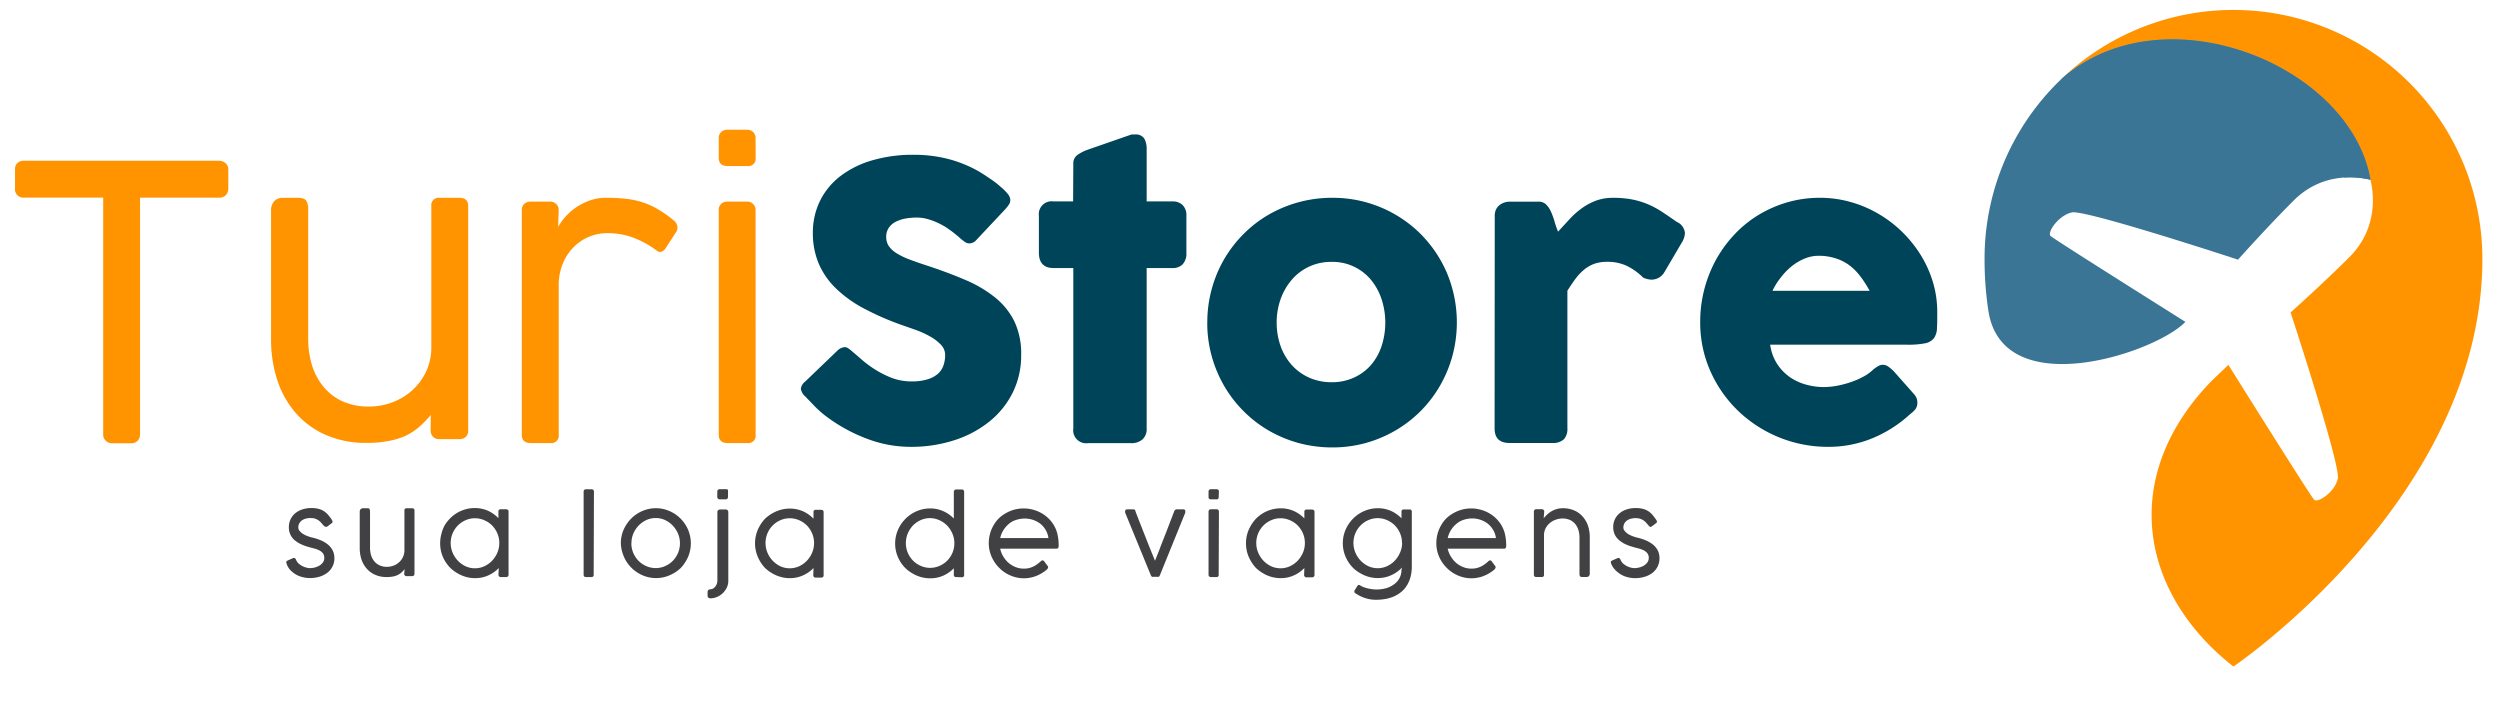 <?xml version="1.0" encoding="UTF-8" standalone="no"?>
<svg
   xmlns:dc="http://purl.org/dc/elements/1.1/"
   xmlns:cc="http://creativecommons.org/ns#"
   xmlns:rdf="http://www.w3.org/1999/02/22-rdf-syntax-ns#"
   xmlns:svg="http://www.w3.org/2000/svg"
   xmlns="http://www.w3.org/2000/svg"
   xmlns:sodipodi="http://sodipodi.sourceforge.net/DTD/sodipodi-0.dtd"
   xmlns:inkscape="http://www.inkscape.org/namespaces/inkscape"
   viewBox="0 0 211 60"
   version="1.1"
   id="svg67"
   sodipodi:docname="LOGO-01.svg"
   width="211"
   height="60"
   inkscape:version="0.92.5 (2060ec1f9f, 2020-04-08)">
  <sodipodi:namedview
     pagecolor="#ffffff"
     bordercolor="#666666"
     borderopacity="1"
     objecttolerance="10"
     gridtolerance="10"
     guidetolerance="10"
     inkscape:pageopacity="0"
     inkscape:pageshadow="2"
     inkscape:window-width="1366"
     inkscape:window-height="703"
     id="namedview69"
     showgrid="false"
     inkscape:zoom="1.888"
     inkscape:cx="82.938584"
     inkscape:cy="54.034689"
     inkscape:window-x="0"
     inkscape:window-y="0"
     inkscape:window-maximized="1"
     inkscape:current-layer="svg67" />
  <defs
     id="defs4">
    <style
       id="style2">.cls-1{isolation:isolate;}.cls-2{fill:#ff9300;}.cls-3{fill:#3b7595;}.cls-4{mix-blend-mode:multiply;}.cls-5{fill:#004459;}.cls-6{fill:#414042;}</style>
  </defs>
  <g
     class="cls-4"
     id="g12"
     style="isolation:isolate;mix-blend-mode:multiply"
     transform="matrix(0.367,0,0,0.367,91.257,-52.326)">
    <g
       id="g108">
      <g
         transform="matrix(0.799,0,0,0.799,64.718,59.423)"
         id="g113">
        <path
           class="cls-2"
           d="m 322.29,178.56 c 0,68.92 -71.66,117.36 -71.66,117.36 0,0 0,-0.05 -0.07,-0.05 -26.7,-21 -32.89,-54.16 -6.71,-81.66 0.12,-0.14 5.32,-5.12 5.32,-5.12 0,0 23.64,37.78 24.69,38.82 1.05,1.04 6,-2.2 6.82,-6.1 0.82,-3.9 -13.6,-47.8 -13.6,-47.8 0,0 9.31,-8.31 17,-16 9,-9.05 6.48,-20.08 6,-22.16 -5.88,-33.41 -60.23,-55 -89.38,-28.64 a 71.64,71.64 0 0 1 121.58,51.39 z"
           id="path6"
           inkscape:connector-curvature="0"
           style="isolation:isolate;fill:#ff9300" />
        <path
           class="cls-3"
           d="m 290.09,155.81 c -2,-0.47 -13.11,-3.05 -22.14,6 -7.73,7.72 -16,17 -16,17 0,0 -43.95,-14.45 -47.82,-13.6 -3.87,0.85 -7.2,5.79 -6.13,6.79 1.07,1 38.8,24.71 38.8,24.71 l -0.5,0.5 c -9.72,9.05 -52.41,22.68 -56.24,-3.92 A 98.27,98.27 0 0 1 179,178.56 71.43,71.43 0 0 1 200.74,127.17 c 29.12,-26.34 83.47,-4.77 89.35,28.64 z"
           id="path8"
           inkscape:connector-curvature="0"
           style="isolation:isolate;fill:#3b7595" />
        <path
           class="cls-3"
           d="m 282.43,155.18 a 26,26 0 0 1 7.66,0.63 c -5.88,-33.41 -60.23,-55 -89.38,-28.64 28.29,-19.17 70.51,0.28 81.72,28.01 z"
           id="path10"
           inkscape:connector-curvature="0"
           style="fill:#3b7595" />
      </g>
    </g>
  </g>
  <g
     id="g153"
     transform="matrix(1.896,0,0,1.896,-13.717,-61.22)">
    <path
       style="isolation:isolate;fill:#ff9300;stroke-width:0.234"
       inkscape:connector-curvature="0"
       id="path14"
       d="m 16.983,39.444 a 0.431,0.431 0 0 1 0.274,0.094 0.373,0.373 0 0 1 0.141,0.279 v 0.855 a 0.433,0.433 0 0 1 -0.101,0.291 0.387,0.387 0 0 1 -0.314,0.124 h -3.514 v 10.543 a 0.405,0.405 0 0 1 -0.103,0.272 0.358,0.358 0 0 1 -0.288,0.119 h -0.858 a 0.391,0.391 0 0 1 -0.272,-0.11 0.365,0.365 0 0 1 -0.119,-0.281 V 41.086 H 8.293 A 0.37,0.37 0 0 1 7.904,40.671 V 39.816 a 0.349,0.349 0 0 1 0.11,-0.272 0.403,0.403 0 0 1 0.279,-0.101 z"
       class="cls-2" />
    <path
       style="isolation:isolate;fill:#ff9300;stroke-width:0.234"
       inkscape:connector-curvature="0"
       id="path16"
       d="m 26.411,50.76 a 4.599,4.599 0 0 1 -0.513,0.529 2.708,2.708 0 0 1 -0.6,0.394 3.151,3.151 0 0 1 -0.757,0.234 4.901,4.901 0 0 1 -0.982,0.087 4.423,4.423 0 0 1 -1.837,-0.361 3.784,3.784 0 0 1 -1.333,-0.982 4.217,4.217 0 0 1 -0.813,-1.46 5.726,5.726 0 0 1 -0.274,-1.795 V 41.669 a 0.576,0.576 0 0 1 0.148,-0.431 0.52,0.52 0 0 1 0.377,-0.145 h 0.637 c 0.209,0 0.342,0.042 0.403,0.129 a 0.766,0.766 0 0 1 0.087,0.422 v 5.771 a 4.035,4.035 0 0 0 0.141,1.038 2.861,2.861 0 0 0 0.469,0.961 2.369,2.369 0 0 0 0.841,0.703 2.793,2.793 0 0 0 1.286,0.269 2.884,2.884 0 0 0 0.97,-0.173 2.772,2.772 0 0 0 0.881,-0.511 2.683,2.683 0 0 0 0.642,-0.834 2.519,2.519 0 0 0 0.251,-1.148 v -6.253 a 0.33,0.33 0 0 1 0.373,-0.373 h 0.872 c 0.265,0 0.396,0.124 0.396,0.373 v 9.997 a 0.344,0.344 0 0 1 -0.11,0.272 0.365,0.365 0 0 1 -0.26,0.101 h -0.914 a 0.368,0.368 0 0 1 -0.283,-0.11 0.363,0.363 0 0 1 -0.105,-0.262 z"
       class="cls-2" />
    <path
       style="isolation:isolate;fill:#ff9300;stroke-width:0.234"
       inkscape:connector-curvature="0"
       id="path18"
       d="m 32.08,42.398 a 2.413,2.413 0 0 1 0.291,-0.424 2.526,2.526 0 0 1 0.469,-0.424 2.758,2.758 0 0 1 0.619,-0.326 2.146,2.146 0 0 1 0.761,-0.131 7.938,7.938 0 0 1 0.825,0.04 3.838,3.838 0 0 1 0.703,0.134 3.432,3.432 0 0 1 0.64,0.262 5.082,5.082 0 0 1 0.647,0.419 2.849,2.849 0 0 1 0.234,0.194 0.377,0.377 0 0 1 0.122,0.279 0.349,0.349 0 0 1 -0.042,0.171 l -0.499,0.768 a 0.328,0.328 0 0 1 -0.234,0.145 0.197,0.197 0 0 1 -0.127,-0.047 l -0.145,-0.105 a 4.199,4.199 0 0 0 -1.019,-0.52 3.313,3.313 0 0 0 -1.054,-0.166 2.109,2.109 0 0 0 -1.502,0.623 2.268,2.268 0 0 0 -0.483,0.736 2.526,2.526 0 0 0 -0.18,0.986 v 6.626 a 0.33,0.33 0 0 1 -0.373,0.373 h -0.881 c -0.26,0 -0.389,-0.124 -0.389,-0.373 V 41.637 a 0.354,0.354 0 0 1 0.11,-0.272 0.373,0.373 0 0 1 0.262,-0.101 h 0.879 a 0.368,0.368 0 0 1 0.283,0.11 0.356,0.356 0 0 1 0.108,0.262 z"
       class="cls-2" />
    <path
       style="isolation:isolate;fill:#ff9300;stroke-width:0.234"
       inkscape:connector-curvature="0"
       id="path20"
       d="m 40.871,39.308 a 0.33,0.33 0 0 1 -0.373,0.373 h -0.872 c -0.265,0 -0.396,-0.124 -0.396,-0.373 v -0.872 a 0.344,0.344 0 0 1 0.11,-0.269 0.37,0.37 0 0 1 0.262,-0.103 h 0.879 a 0.375,0.375 0 0 1 0.283,0.108 0.361,0.361 0 0 1 0.105,0.265 z m 0,12.331 a 0.33,0.33 0 0 1 -0.373,0.373 h -0.872 c -0.265,0 -0.396,-0.124 -0.396,-0.373 V 41.637 a 0.344,0.344 0 0 1 0.11,-0.272 0.368,0.368 0 0 1 0.262,-0.101 h 0.879 a 0.368,0.368 0 0 1 0.283,0.11 0.363,0.363 0 0 1 0.105,0.262 z"
       class="cls-2" />
    <path
       style="isolation:isolate;fill:#004459;stroke-width:0.234"
       inkscape:connector-curvature="0"
       id="path22"
       d="m 45.187,47.948 c 0.096,0.08 0.22,0.185 0.368,0.316 a 4.742,4.742 0 0 0 0.513,0.394 4.304,4.304 0 0 0 0.855,0.45 2.465,2.465 0 0 0 0.888,0.159 2.296,2.296 0 0 0 0.724,-0.096 1.239,1.239 0 0 0 0.469,-0.258 0.937,0.937 0 0 0 0.234,-0.373 1.406,1.406 0 0 0 0.07,-0.447 0.658,0.658 0 0 0 -0.199,-0.469 2.024,2.024 0 0 0 -0.485,-0.365 4.245,4.245 0 0 0 -0.602,-0.276 l -0.541,-0.19 a 12.183,12.183 0 0 1 -1.776,-0.766 5.405,5.405 0 0 1 -1.27,-0.911 3.39,3.39 0 0 1 -0.761,-1.108 3.463,3.463 0 0 1 -0.255,-1.35 3.2,3.2 0 0 1 0.319,-1.429 3.156,3.156 0 0 1 0.904,-1.099 4.32,4.32 0 0 1 1.417,-0.703 6.427,6.427 0 0 1 1.853,-0.248 6.113,6.113 0 0 1 1.478,0.173 5.623,5.623 0 0 1 1.392,0.553 c 0.192,0.112 0.373,0.234 0.546,0.351 0.173,0.117 0.323,0.234 0.452,0.351 a 2.277,2.277 0 0 1 0.314,0.312 0.485,0.485 0 0 1 0.115,0.262 0.394,0.394 0 0 1 -0.056,0.204 1.453,1.453 0 0 1 -0.164,0.211 l -1.3,1.385 A 0.412,0.412 0 0 1 50.4,43.124 0.356,0.356 0 0 1 50.184,43.056 2.542,2.542 0 0 1 49.969,42.888 l -0.075,-0.068 c -0.115,-0.096 -0.234,-0.194 -0.377,-0.295 a 3.09,3.09 0 0 0 -0.937,-0.469 1.799,1.799 0 0 0 -0.532,-0.082 2.84,2.84 0 0 0 -0.525,0.047 1.523,1.523 0 0 0 -0.433,0.15 0.787,0.787 0 0 0 -0.295,0.265 0.703,0.703 0 0 0 -0.11,0.403 0.703,0.703 0 0 0 0.119,0.41 1.171,1.171 0 0 0 0.354,0.321 3.296,3.296 0 0 0 0.588,0.279 c 0.234,0.089 0.506,0.183 0.818,0.283 0.597,0.199 1.148,0.405 1.654,0.623 a 5.597,5.597 0 0 1 1.307,0.771 3.186,3.186 0 0 1 0.86,1.061 3.35,3.35 0 0 1 0.307,1.497 3.723,3.723 0 0 1 -0.38,1.689 3.84,3.84 0 0 1 -1.045,1.289 4.855,4.855 0 0 1 -1.563,0.827 6.19,6.19 0 0 1 -1.928,0.291 5.459,5.459 0 0 1 -1.912,-0.347 7.284,7.284 0 0 1 -1.753,-0.937 4.66,4.66 0 0 1 -0.572,-0.483 l -0.368,-0.382 -0.026,-0.026 a 0.04,0.04 0 0 0 -0.016,-0.021 0.045,0.045 0 0 1 -0.016,-0.014 l -0.016,-0.021 -0.019,-0.012 a 0.597,0.597 0 0 1 -0.194,-0.34 0.487,0.487 0 0 1 0.194,-0.323 l 1.464,-1.406 a 0.558,0.558 0 0 1 0.288,-0.127 0.305,0.305 0 0 1 0.162,0.052 1.373,1.373 0 0 1 0.194,0.155 z"
       class="cls-5" />
    <path
       style="isolation:isolate;fill:#004459;stroke-width:0.234"
       inkscape:connector-curvature="0"
       id="path24"
       d="m 55.013,39.586 a 0.455,0.455 0 0 1 0.173,-0.391 1.874,1.874 0 0 1 0.494,-0.251 l 1.921,-0.668 a 0.321,0.321 0 0 1 0.08,0 h 0.073 a 0.443,0.443 0 0 1 0.419,0.183 0.937,0.937 0 0 1 0.105,0.469 v 2.327 h 1.16 a 0.612,0.612 0 0 1 0.44,0.162 0.63,0.63 0 0 1 0.169,0.48 v 1.64 a 0.703,0.703 0 0 1 -0.169,0.52 0.602,0.602 0 0 1 -0.44,0.164 h -1.16 v 7.144 a 0.614,0.614 0 0 1 -0.187,0.485 0.75,0.75 0 0 1 -0.515,0.166 h -1.912 a 0.576,0.576 0 0 1 -0.651,-0.651 v -7.144 h -0.881 c -0.433,0 -0.651,-0.234 -0.651,-0.684 v -1.64 a 0.572,0.572 0 0 1 0.651,-0.642 h 0.872 z"
       class="cls-5" />
    <path
       style="isolation:isolate;fill:#004459;stroke-width:0.234"
       inkscape:connector-curvature="0"
       id="path26"
       d="m 60.978,46.646 a 5.567,5.567 0 0 1 0.199,-1.499 5.473,5.473 0 0 1 1.422,-2.448 5.335,5.335 0 0 1 1.12,-0.86 5.639,5.639 0 0 1 2.828,-0.745 5.536,5.536 0 0 1 3.922,1.605 5.578,5.578 0 0 1 1.183,1.76 5.705,5.705 0 0 1 0.234,3.681 5.602,5.602 0 0 1 -0.558,1.333 5.445,5.445 0 0 1 -1.984,1.984 5.651,5.651 0 0 1 -1.324,0.555 5.569,5.569 0 0 1 -1.476,0.194 5.71,5.71 0 0 1 -1.495,-0.194 5.637,5.637 0 0 1 -1.333,-0.555 5.424,5.424 0 0 1 -1.12,-0.862 5.513,5.513 0 0 1 -0.865,-1.122 5.602,5.602 0 0 1 -0.558,-1.333 5.504,5.504 0 0 1 -0.197,-1.492 z m 3.088,0 a 3.114,3.114 0 0 0 0.173,1.045 2.561,2.561 0 0 0 0.492,0.841 2.315,2.315 0 0 0 0.768,0.562 2.427,2.427 0 0 0 1.022,0.209 2.319,2.319 0 0 0 0.993,-0.209 2.235,2.235 0 0 0 0.754,-0.562 2.521,2.521 0 0 0 0.469,-0.841 3.374,3.374 0 0 0 0,-2.078 2.699,2.699 0 0 0 -0.469,-0.862 2.219,2.219 0 0 0 -1.748,-0.804 2.324,2.324 0 0 0 -1.022,0.216 2.291,2.291 0 0 0 -0.768,0.588 2.739,2.739 0 0 0 -0.492,0.862 3.107,3.107 0 0 0 -0.173,1.033 z"
       class="cls-5" />
    <path
       style="isolation:isolate;fill:#004459;stroke-width:0.234"
       inkscape:connector-curvature="0"
       id="path28"
       d="m 73.773,41.89 a 0.635,0.635 0 0 1 0.059,-0.279 0.539,0.539 0 0 1 0.157,-0.194 0.682,0.682 0 0 1 0.22,-0.115 0.797,0.797 0 0 1 0.234,-0.037 h 1.277 a 0.469,0.469 0 0 1 0.34,0.127 1.085,1.085 0 0 1 0.216,0.321 3.074,3.074 0 0 1 0.157,0.431 3.882,3.882 0 0 0 0.159,0.457 l 0.504,-0.548 a 3.596,3.596 0 0 1 0.539,-0.483 2.732,2.732 0 0 1 0.63,-0.344 2.191,2.191 0 0 1 0.783,-0.131 4.475,4.475 0 0 1 0.815,0.068 3.655,3.655 0 0 1 0.682,0.199 3.983,3.983 0 0 1 0.64,0.335 c 0.211,0.136 0.44,0.293 0.689,0.469 a 0.597,0.597 0 0 1 0.365,0.499 0.876,0.876 0 0 1 -0.145,0.431 l -0.771,1.312 a 0.67,0.67 0 0 1 -0.565,0.33 0.937,0.937 0 0 1 -0.382,-0.094 2.676,2.676 0 0 0 -0.74,-0.527 2.006,2.006 0 0 0 -0.86,-0.173 1.675,1.675 0 0 0 -0.579,0.091 1.556,1.556 0 0 0 -0.452,0.262 2.369,2.369 0 0 0 -0.382,0.408 c -0.117,0.157 -0.234,0.333 -0.356,0.525 v 6.127 a 0.684,0.684 0 0 1 -0.155,0.485 0.703,0.703 0 0 1 -0.52,0.166 h -1.905 c -0.44,0 -0.661,-0.218 -0.661,-0.651 z"
       class="cls-5" />
    <path
       style="isolation:isolate;fill:#004459;stroke-width:0.234"
       inkscape:connector-curvature="0"
       id="path30"
       d="m 92.263,50.725 a 5.658,5.658 0 0 1 -1.675,1.071 5.138,5.138 0 0 1 -1.973,0.384 5.766,5.766 0 0 1 -4.002,-1.596 5.604,5.604 0 0 1 -1.237,-1.764 5.321,5.321 0 0 1 -0.457,-2.209 5.682,5.682 0 0 1 0.183,-1.443 5.778,5.778 0 0 1 0.515,-1.307 5.578,5.578 0 0 1 0.813,-1.12 5.124,5.124 0 0 1 1.071,-0.876 5.389,5.389 0 0 1 1.286,-0.567 5.166,5.166 0 0 1 1.464,-0.204 4.972,4.972 0 0 1 1.361,0.187 5.19,5.19 0 0 1 1.239,0.525 5.412,5.412 0 0 1 1.064,0.811 5.564,5.564 0 0 1 0.829,1.038 5.037,5.037 0 0 1 0.537,1.202 4.601,4.601 0 0 1 0.19,1.317 c 0,0.293 0,0.532 -0.012,0.717 a 0.815,0.815 0 0 1 -0.131,0.445 0.642,0.642 0 0 1 -0.394,0.234 3.856,3.856 0 0 1 -0.808,0.063 h -6.092 a 2.076,2.076 0 0 0 0.342,0.904 2.153,2.153 0 0 0 0.595,0.581 2.399,2.399 0 0 0 0.719,0.307 2.99,2.99 0 0 0 0.719,0.094 3.261,3.261 0 0 0 0.628,-0.063 4.482,4.482 0 0 0 0.621,-0.169 3.397,3.397 0 0 0 0.551,-0.246 1.849,1.849 0 0 0 0.403,-0.293 1.757,1.757 0 0 1 0.234,-0.164 0.408,0.408 0 0 1 0.206,-0.056 0.396,0.396 0 0 1 0.234,0.077 1.757,1.757 0 0 1 0.258,0.22 l 0.897,1.014 a 0.602,0.602 0 0 1 0.119,0.199 0.689,0.689 0 0 1 0.026,0.183 0.48,0.48 0 0 1 -0.094,0.293 1.202,1.202 0 0 1 -0.232,0.211 z m -4.07,-7.05 a 1.64,1.64 0 0 0 -0.64,0.131 2.359,2.359 0 0 0 -0.581,0.351 2.964,2.964 0 0 0 -0.485,0.511 2.889,2.889 0 0 0 -0.351,0.567 h 4.325 A 5.012,5.012 0 0 0 90.075,44.626 2.619,2.619 0 0 0 89.606,44.134 2.034,2.034 0 0 0 88.997,43.806 2.43,2.43 0 0 0 88.193,43.675 Z"
       class="cls-5" />
    <path
       style="isolation:isolate;fill:#414042;stroke-width:0.234"
       inkscape:connector-curvature="0"
       id="path32"
       d="m 19.996,57.388 a 0.251,0.251 0 0 1 -0.016,-0.059 0.068,0.068 0 0 1 0,-0.037 0.194,0.194 0 0 1 0.019,-0.028 l 0.037,-0.023 0.234,-0.103 a 0.087,0.087 0 0 1 0.094,0 0.234,0.234 0 0 1 0.052,0.073 0.429,0.429 0 0 0 0.112,0.164 0.825,0.825 0 0 0 0.169,0.115 1.007,1.007 0 0 0 0.183,0.068 0.729,0.729 0 0 0 0.159,0.021 0.937,0.937 0 0 0 0.199,-0.026 0.768,0.768 0 0 0 0.204,-0.08 0.501,0.501 0 0 0 0.162,-0.143 0.321,0.321 0 0 0 0.066,-0.204 0.34,0.34 0 0 0 -0.061,-0.209 0.525,0.525 0 0 0 -0.162,-0.129 1.104,1.104 0 0 0 -0.22,-0.082 c -0.082,-0.019 -0.162,-0.042 -0.234,-0.063 a 2.109,2.109 0 0 1 -0.38,-0.138 1.317,1.317 0 0 1 -0.286,-0.19 0.745,0.745 0 0 1 -0.234,-0.56 0.808,0.808 0 0 1 0.075,-0.347 0.79,0.79 0 0 1 0.204,-0.267 0.937,0.937 0 0 1 0.316,-0.173 1.239,1.239 0 0 1 0.408,-0.063 1.221,1.221 0 0 1 0.314,0.035 0.729,0.729 0 0 1 0.234,0.098 0.858,0.858 0 0 1 0.187,0.159 c 0.056,0.066 0.117,0.138 0.178,0.234 a 0.211,0.211 0 0 1 0.03,0.082 0.077,0.077 0 0 1 -0.042,0.068 l -0.185,0.141 c -0.037,0.021 -0.066,0.026 -0.084,0.016 A 0.204,0.204 0 0 1 21.636,55.68 l -0.108,-0.124 a 0.628,0.628 0 0 0 -0.117,-0.105 0.614,0.614 0 0 0 -0.152,-0.075 0.703,0.703 0 0 0 -0.199,-0.026 0.806,0.806 0 0 0 -0.201,0.023 0.539,0.539 0 0 0 -0.176,0.075 0.391,0.391 0 0 0 -0.122,0.134 0.342,0.342 0 0 0 -0.047,0.187 0.234,0.234 0 0 0 0.056,0.152 0.656,0.656 0 0 0 0.145,0.129 0.982,0.982 0 0 0 0.192,0.096 1.546,1.546 0 0 0 0.201,0.066 2.24,2.24 0 0 1 0.412,0.131 1.354,1.354 0 0 1 0.319,0.192 0.811,0.811 0 0 1 0.206,0.26 0.745,0.745 0 0 1 0.075,0.337 0.801,0.801 0 0 1 -0.312,0.651 1.052,1.052 0 0 1 -0.347,0.176 1.455,1.455 0 0 1 -0.438,0.063 1.303,1.303 0 0 1 -0.309,-0.04 1.12,1.12 0 0 1 -0.298,-0.115 1.148,1.148 0 0 1 -0.253,-0.197 0.787,0.787 0 0 1 -0.169,-0.283 z"
       class="cls-6" />
    <path
       style="isolation:isolate;fill:#414042;stroke-width:0.234"
       inkscape:connector-curvature="0"
       id="path34"
       d="m 25.248,57.625 a 1.464,1.464 0 0 1 -0.143,0.15 0.79,0.79 0 0 1 -0.382,0.178 1.382,1.382 0 0 1 -0.276,0.023 1.216,1.216 0 0 1 -0.513,-0.101 1.059,1.059 0 0 1 -0.375,-0.274 1.186,1.186 0 0 1 -0.234,-0.41 1.61,1.61 0 0 1 -0.077,-0.504 v -1.612 a 0.155,0.155 0 0 1 0.042,-0.119 0.136,0.136 0 0 1 0.105,-0.042 h 0.176 c 0.059,0 0.096,0 0.112,0.037 a 0.213,0.213 0 0 1 0.023,0.117 v 1.619 a 1.141,1.141 0 0 0 0.04,0.291 0.797,0.797 0 0 0 0.129,0.269 0.633,0.633 0 0 0 0.234,0.197 0.768,0.768 0 0 0 0.361,0.077 0.804,0.804 0 0 0 0.272,-0.049 0.752,0.752 0 0 0 0.426,-0.377 0.703,0.703 0 0 0 0.07,-0.321 v -1.755 a 0.091,0.091 0 0 1 0.103,-0.105 h 0.234 c 0.075,0 0.11,0.035 0.11,0.105 v 2.812 a 0.098,0.098 0 0 1 -0.03,0.077 0.105,0.105 0 0 1 -0.073,0.028 h -0.246 a 0.105,0.105 0 0 1 -0.11,-0.105 z"
       class="cls-6" />
    <path
       style="isolation:isolate;fill:#414042;stroke-width:0.234"
       inkscape:connector-curvature="0"
       id="path36"
       d="m 29.438,57.575 a 1.49,1.49 0 0 1 -0.469,0.328 1.406,1.406 0 0 1 -0.586,0.122 1.506,1.506 0 0 1 -0.41,-0.056 1.577,1.577 0 0 1 -0.37,-0.159 1.687,1.687 0 0 1 -0.316,-0.234 1.708,1.708 0 0 1 -0.246,-0.316 1.64,1.64 0 0 1 -0.159,-0.373 1.605,1.605 0 0 1 0,-0.825 1.577,1.577 0 0 1 0.143,-0.382 1.64,1.64 0 0 1 0.246,-0.316 1.549,1.549 0 0 1 0.686,-0.403 1.481,1.481 0 0 1 0.41,-0.056 1.432,1.432 0 0 1 0.586,0.119 1.535,1.535 0 0 1 0.469,0.33 v -0.291 a 0.091,0.091 0 0 1 0.105,-0.103 h 0.234 c 0.075,0 0.112,0.035 0.112,0.103 v 2.812 a 0.098,0.098 0 0 1 -0.033,0.075 0.101,0.101 0 0 1 -0.073,0.028 h -0.234 a 0.098,0.098 0 0 1 -0.08,-0.03 0.098,0.098 0 0 1 -0.03,-0.073 z m 0.023,-1.113 a 1.099,1.099 0 0 0 -0.084,-0.426 1.188,1.188 0 0 0 -0.234,-0.354 1.104,1.104 0 0 0 -0.347,-0.234 1.033,1.033 0 0 0 -0.839,0 1.111,1.111 0 0 0 -0.342,0.234 1.139,1.139 0 0 0 -0.234,0.354 1.115,1.115 0 0 0 0,0.85 1.2,1.2 0 0 0 0.234,0.361 1.171,1.171 0 0 0 0.342,0.248 1.007,1.007 0 0 0 0.839,0 1.157,1.157 0 0 0 0.347,-0.248 1.253,1.253 0 0 0 0.234,-0.361 1.096,1.096 0 0 0 0.084,-0.424 z"
       class="cls-6" />
    <path
       style="isolation:isolate;fill:#414042;stroke-width:0.234"
       inkscape:connector-curvature="0"
       id="path38"
       d="m 33.662,57.873 a 0.091,0.091 0 0 1 -0.103,0.103 h -0.234 c -0.073,0 -0.11,-0.035 -0.11,-0.103 v -3.702 a 0.096,0.096 0 0 1 0.03,-0.075 0.105,0.105 0 0 1 0.073,-0.028 h 0.248 a 0.105,0.105 0 0 1 0.08,0.03 0.105,0.105 0 0 1 0.028,0.073 z"
       class="cls-6" />
    <path
       style="isolation:isolate;fill:#414042;stroke-width:0.234"
       inkscape:connector-curvature="0"
       id="path40"
       d="m 34.871,56.474 a 1.509,1.509 0 0 1 0.124,-0.604 1.663,1.663 0 0 1 0.337,-0.497 1.581,1.581 0 0 1 0.497,-0.337 1.516,1.516 0 0 1 1.01,-0.068 1.64,1.64 0 0 1 0.373,0.159 1.584,1.584 0 0 1 0.56,0.562 1.453,1.453 0 0 1 0.159,0.373 1.539,1.539 0 0 1 0,0.825 1.406,1.406 0 0 1 -0.159,0.37 1.537,1.537 0 0 1 -0.234,0.316 1.581,1.581 0 0 1 -0.316,0.234 1.64,1.64 0 0 1 -0.373,0.159 1.523,1.523 0 0 1 -0.82,0 1.577,1.577 0 0 1 -0.37,-0.159 1.584,1.584 0 0 1 -0.562,-0.56 1.682,1.682 0 0 1 -0.159,-0.37 1.511,1.511 0 0 1 -0.066,-0.403 z m 0.469,0 a 1.089,1.089 0 0 0 0.084,0.426 1.143,1.143 0 0 0 0.234,0.354 1.122,1.122 0 0 0 0.344,0.234 1.026,1.026 0 0 0 0.424,0.089 1.003,1.003 0 0 0 0.417,-0.089 1.085,1.085 0 0 0 0.342,-0.234 1.104,1.104 0 0 0 0.234,-0.354 1.115,1.115 0 0 0 0,-0.85 1.171,1.171 0 0 0 -0.234,-0.361 1.136,1.136 0 0 0 -0.342,-0.248 0.968,0.968 0 0 0 -0.417,-0.091 0.991,0.991 0 0 0 -0.424,0.091 1.171,1.171 0 0 0 -0.344,0.248 1.207,1.207 0 0 0 -0.234,0.361 1.096,1.096 0 0 0 -0.08,0.424 z"
       class="cls-6" />
    <path
       style="isolation:isolate;fill:#414042;stroke-width:0.234"
       inkscape:connector-curvature="0"
       id="path42"
       d="m 38.854,58.923 a 0.117,0.117 0 0 1 -0.087,-0.033 0.112,0.112 0 0 1 -0.035,-0.087 V 58.646 a 0.11,0.11 0 0 1 0.037,-0.091 0.122,0.122 0 0 1 0.089,-0.035 h 0.016 a 0.234,0.234 0 0 0 0.117,-0.04 0.494,0.494 0 0 0 0.094,-0.091 0.469,0.469 0 0 0 0.061,-0.122 0.356,0.356 0 0 0 0.023,-0.129 v -3.046 a 0.115,0.115 0 0 1 0.037,-0.094 0.138,0.138 0 0 1 0.091,-0.03 h 0.234 a 0.122,0.122 0 0 1 0.094,0.035 0.129,0.129 0 0 1 0.03,0.089 v 3.046 a 0.703,0.703 0 0 1 -0.066,0.305 0.818,0.818 0 0 1 -0.178,0.248 0.808,0.808 0 0 1 -0.255,0.169 0.75,0.75 0 0 1 -0.305,0.063 z m 0.312,-4.754 a 0.098,0.098 0 0 1 0.098,-0.103 h 0.274 0.052 a 0.061,0.061 0 0 1 0.033,0.016 0.08,0.08 0 0 1 0.019,0.037 0.248,0.248 0 0 1 0,0.063 v 0.194 a 0.3,0.3 0 0 1 0,0.045 0.164,0.164 0 0 1 -0.014,0.045 0.094,0.094 0 0 1 -0.033,0.035 0.103,0.103 0 0 1 -0.059,0.016 h -0.274 a 0.11,0.11 0 0 1 -0.098,-0.124 z"
       class="cls-6" />
    <path
       style="isolation:isolate;fill:#414042;stroke-width:0.234"
       inkscape:connector-curvature="0"
       id="path44"
       d="m 43.448,57.575 a 1.478,1.478 0 0 1 -0.469,0.328 1.406,1.406 0 0 1 -0.586,0.122 1.481,1.481 0 0 1 -0.41,-0.056 1.596,1.596 0 0 1 -0.373,-0.159 1.687,1.687 0 0 1 -0.316,-0.234 1.603,1.603 0 0 1 -0.234,-0.316 1.539,1.539 0 0 1 -0.159,-0.373 1.539,1.539 0 0 1 0,-0.825 1.485,1.485 0 0 1 0.159,-0.37 1.537,1.537 0 0 1 0.234,-0.316 1.687,1.687 0 0 1 0.316,-0.234 1.724,1.724 0 0 1 0.37,-0.157 1.497,1.497 0 0 1 0.412,-0.056 1.439,1.439 0 0 1 0.586,0.119 1.525,1.525 0 0 1 0.469,0.33 v -0.291 a 0.091,0.091 0 0 1 0.105,-0.103 h 0.234 c 0.075,0 0.112,0.035 0.112,0.103 v 2.812 a 0.096,0.096 0 0 1 -0.03,0.075 0.105,0.105 0 0 1 -0.075,0.028 h -0.246 a 0.103,0.103 0 0 1 -0.08,-0.03 0.108,0.108 0 0 1 -0.03,-0.073 z m 0.026,-1.113 a 1.136,1.136 0 0 0 -0.319,-0.78 1.122,1.122 0 0 0 -0.344,-0.234 1.04,1.04 0 0 0 -0.422,-0.089 1.022,1.022 0 0 0 -0.419,0.089 1.101,1.101 0 0 0 -0.34,0.234 1.061,1.061 0 0 0 -0.234,0.354 1.115,1.115 0 0 0 0,0.85 1.115,1.115 0 0 0 0.234,0.361 1.155,1.155 0 0 0 0.34,0.248 0.986,0.986 0 0 0 0.419,0.091 1.005,1.005 0 0 0 0.422,-0.091 1.171,1.171 0 0 0 0.344,-0.248 1.171,1.171 0 0 0 0.234,-0.361 1.099,1.099 0 0 0 0.084,-0.424 z"
       class="cls-6" />
    <path
       style="isolation:isolate;fill:#414042;stroke-width:0.234"
       inkscape:connector-curvature="0"
       id="path46"
       d="M 49.798,57.976 A 0.091,0.091 0 0 1 49.694,57.873 v -0.288 a 1.49,1.49 0 0 1 -0.469,0.328 1.432,1.432 0 0 1 -0.586,0.119 1.506,1.506 0 0 1 -0.41,-0.056 1.577,1.577 0 0 1 -0.37,-0.159 1.518,1.518 0 0 1 -0.316,-0.234 1.469,1.469 0 0 1 -0.246,-0.316 1.577,1.577 0 0 1 -0.159,-0.37 1.539,1.539 0 0 1 0,-0.825 1.64,1.64 0 0 1 0.159,-0.373 1.614,1.614 0 0 1 0.562,-0.562 1.577,1.577 0 0 1 0.37,-0.159 1.481,1.481 0 0 1 0.41,-0.056 1.406,1.406 0 0 1 0.586,0.122 1.49,1.49 0 0 1 0.469,0.328 V 54.181 a 0.103,0.103 0 0 1 0.108,-0.103 h 0.248 a 0.101,0.101 0 0 1 0.073,0.028 0.096,0.096 0 0 1 0.03,0.075 v 3.702 c 0,0.068 -0.035,0.103 -0.11,0.103 z m -0.08,-1.502 a 1.096,1.096 0 0 0 -0.084,-0.424 1.214,1.214 0 0 0 -0.234,-0.361 1.118,1.118 0 0 0 -0.351,-0.244 1.007,1.007 0 0 0 -0.839,0 1.171,1.171 0 0 0 -0.333,0.234 1.2,1.2 0 0 0 -0.234,0.361 1.115,1.115 0 0 0 0,0.85 1.139,1.139 0 0 0 0.234,0.354 1.111,1.111 0 0 0 0.342,0.234 1.033,1.033 0 0 0 0.839,0 1.068,1.068 0 0 0 0.344,-0.234 1.15,1.15 0 0 0 0.234,-0.354 1.089,1.089 0 0 0 0.082,-0.417 z"
       class="cls-6" />
    <path
       style="isolation:isolate;fill:#414042;stroke-width:0.234"
       inkscape:connector-curvature="0"
       id="path48"
       d="m 53.549,57.287 a 0.365,0.365 0 0 1 0.047,-0.037 0.103,0.103 0 0 1 0.052,-0.016 0.089,0.089 0 0 1 0.068,0.042 l 0.077,0.105 a 0.429,0.429 0 0 0 0.049,0.063 l 0.028,0.04 0.019,0.028 a 0.094,0.094 0 0 1 0,0.035 0.105,0.105 0 0 1 -0.021,0.056 0.361,0.361 0 0 1 -0.068,0.07 2.448,2.448 0 0 1 -0.213,0.145 1.64,1.64 0 0 1 -0.234,0.112 1.284,1.284 0 0 1 -0.255,0.073 1.368,1.368 0 0 1 -0.283,0.028 1.476,1.476 0 0 1 -0.408,-0.056 1.64,1.64 0 0 1 -0.373,-0.159 1.53,1.53 0 0 1 -0.316,-0.246 1.591,1.591 0 0 1 -0.41,-0.686 1.511,1.511 0 0 1 -0.059,-0.412 1.591,1.591 0 0 1 0.054,-0.412 1.537,1.537 0 0 1 0.152,-0.373 1.441,1.441 0 0 1 0.234,-0.316 1.504,1.504 0 0 1 0.314,-0.234 1.588,1.588 0 0 1 0.377,-0.159 1.605,1.605 0 0 1 0.429,-0.056 1.506,1.506 0 0 1 0.354,0.042 1.579,1.579 0 0 1 0.64,0.307 1.579,1.579 0 0 1 0.253,0.262 1.424,1.424 0 0 1 0.234,0.469 2.146,2.146 0 0 1 0.07,0.602 c 0,0.073 -0.035,0.11 -0.105,0.11 h -2.498 a 1.15,1.15 0 0 0 0.141,0.351 1.225,1.225 0 0 0 0.234,0.281 1.094,1.094 0 0 0 0.314,0.187 0.937,0.937 0 0 0 0.358,0.068 1.052,1.052 0 0 0 0.234,-0.023 1.087,1.087 0 0 0 0.192,-0.068 1.054,1.054 0 0 0 0.159,-0.094 c 0.049,-0.037 0.096,-0.073 0.143,-0.112 z m -1.3,-1.757 a 1.202,1.202 0 0 0 -0.312,0.305 1.106,1.106 0 0 0 -0.178,0.405 h 2.146 a 0.937,0.937 0 0 0 -0.122,-0.358 1.012,1.012 0 0 0 -0.234,-0.276 1.15,1.15 0 0 0 -0.703,-0.234 1.221,1.221 0 0 0 -0.305,0.04 1.068,1.068 0 0 0 -0.293,0.119 z"
       class="cls-6" />
    <path
       style="isolation:isolate;fill:#414042;stroke-width:0.234"
       inkscape:connector-curvature="0"
       id="path50"
       d="m 57.78,55.05 c 0.028,0.08 0.068,0.18 0.115,0.302 0.047,0.122 0.098,0.253 0.155,0.394 l 0.171,0.438 0.171,0.431 c 0.056,0.136 0.105,0.26 0.15,0.37 0.045,0.11 0.082,0.201 0.108,0.265 l 0.105,-0.265 c 0.045,-0.11 0.094,-0.234 0.145,-0.373 0.052,-0.138 0.11,-0.279 0.169,-0.431 0.059,-0.152 0.115,-0.295 0.169,-0.438 l 0.152,-0.394 0.115,-0.302 a 0.159,0.159 0 0 1 0.047,-0.063 0.124,0.124 0 0 1 0.08,-0.023 h 0.262 c 0.07,0 0.105,0.026 0.105,0.082 0,0 0,0 0,0.016 v 0.021 a 0.054,0.054 0 0 0 0,0.026 l -1.129,2.783 a 0.274,0.274 0 0 0 -0.012,0.026 0.134,0.134 0 0 1 -0.019,0.03 0.127,0.127 0 0 1 -0.035,0.021 0.134,0.134 0 0 1 -0.059,0 h -0.157 a 0.134,0.134 0 0 1 -0.059,0 0.101,0.101 0 0 1 -0.035,-0.021 0.061,0.061 0 0 1 -0.019,-0.03 l -0.014,-0.026 -1.141,-2.781 a 0.15,0.15 0 0 1 0,-0.016 0.138,0.138 0 0 1 0,-0.047 c 0,-0.056 0.035,-0.082 0.108,-0.082 h 0.251 a 0.122,0.122 0 0 1 0.077,0.023 0.166,0.166 0 0 1 0.023,0.063 z"
       class="cls-6" />
    <path
       style="isolation:isolate;fill:#414042;stroke-width:0.234"
       inkscape:connector-curvature="0"
       id="path52"
       d="m 61.484,54.415 a 0.091,0.091 0 0 1 -0.105,0.103 h -0.234 c -0.075,0 -0.112,-0.035 -0.112,-0.103 v -0.246 a 0.098,0.098 0 0 1 0.033,-0.075 0.101,0.101 0 0 1 0.073,-0.028 h 0.246 a 0.105,0.105 0 0 1 0.08,0.028 0.098,0.098 0 0 1 0.03,0.075 z m 0,3.458 a 0.091,0.091 0 0 1 -0.105,0.103 h -0.234 c -0.075,0 -0.112,-0.035 -0.112,-0.103 v -2.812 a 0.098,0.098 0 0 1 0.033,-0.075 0.101,0.101 0 0 1 0.073,-0.028 h 0.246 a 0.098,0.098 0 0 1 0.08,0.03 0.098,0.098 0 0 1 0.03,0.073 z"
       class="cls-6" />
    <path
       style="isolation:isolate;fill:#414042;stroke-width:0.234"
       inkscape:connector-curvature="0"
       id="path54"
       d="m 65.298,57.575 a 1.49,1.49 0 0 1 -0.469,0.328 1.406,1.406 0 0 1 -0.586,0.122 1.506,1.506 0 0 1 -0.41,-0.056 1.577,1.577 0 0 1 -0.37,-0.159 1.687,1.687 0 0 1 -0.316,-0.234 1.708,1.708 0 0 1 -0.234,-0.316 1.64,1.64 0 0 1 -0.159,-0.373 1.605,1.605 0 0 1 0,-0.825 1.577,1.577 0 0 1 0.159,-0.37 1.64,1.64 0 0 1 0.234,-0.316 1.549,1.549 0 0 1 0.686,-0.403 1.481,1.481 0 0 1 0.41,-0.056 1.432,1.432 0 0 1 0.586,0.119 1.535,1.535 0 0 1 0.469,0.33 v -0.291 a 0.091,0.091 0 0 1 0.105,-0.103 h 0.234 c 0.075,0 0.112,0.035 0.112,0.103 v 2.812 a 0.098,0.098 0 0 1 -0.033,0.075 0.101,0.101 0 0 1 -0.073,0.028 h -0.246 a 0.098,0.098 0 0 1 -0.08,-0.03 0.098,0.098 0 0 1 -0.03,-0.073 z m 0.023,-1.113 a 1.099,1.099 0 0 0 -0.084,-0.426 1.188,1.188 0 0 0 -0.234,-0.354 1.104,1.104 0 0 0 -0.347,-0.234 1.033,1.033 0 0 0 -0.839,0 1.111,1.111 0 0 0 -0.342,0.234 1.139,1.139 0 0 0 -0.234,0.354 1.115,1.115 0 0 0 0,0.85 1.2,1.2 0 0 0 0.234,0.361 1.171,1.171 0 0 0 0.342,0.248 1.007,1.007 0 0 0 0.839,0 1.157,1.157 0 0 0 0.347,-0.248 1.253,1.253 0 0 0 0.234,-0.361 1.096,1.096 0 0 0 0.084,-0.424 z"
       class="cls-6" />
    <path
       style="isolation:isolate;fill:#414042;stroke-width:0.234"
       inkscape:connector-curvature="0"
       id="path56"
       d="m 69.644,57.554 a 1.49,1.49 0 0 1 -0.48,0.34 1.406,1.406 0 0 1 -0.597,0.127 1.506,1.506 0 0 1 -0.41,-0.056 1.577,1.577 0 0 1 -0.37,-0.159 1.549,1.549 0 0 1 -0.316,-0.234 1.614,1.614 0 0 1 -0.246,-0.316 1.64,1.64 0 0 1 -0.159,-0.373 1.539,1.539 0 0 1 0,-0.825 1.577,1.577 0 0 1 0.159,-0.37 1.614,1.614 0 0 1 0.562,-0.562 1.675,1.675 0 0 1 0.37,-0.157 1.481,1.481 0 0 1 0.41,-0.056 1.432,1.432 0 0 1 0.586,0.119 1.535,1.535 0 0 1 0.469,0.33 v -0.291 a 0.091,0.091 0 0 1 0.105,-0.103 h 0.267 a 0.089,0.089 0 0 1 0.087,0.101 v 2.425 a 1.842,1.842 0 0 1 -0.059,0.487 1.387,1.387 0 0 1 -0.169,0.382 1.108,1.108 0 0 1 -0.255,0.286 1.406,1.406 0 0 1 -0.323,0.194 1.738,1.738 0 0 1 -0.375,0.11 2.301,2.301 0 0 1 -0.403,0.035 1.537,1.537 0 0 1 -0.511,-0.082 1.68,1.68 0 0 1 -0.405,-0.201 0.101,0.101 0 0 1 -0.04,-0.028 0.066,0.066 0 0 1 -0.016,-0.049 0.045,0.045 0 0 1 0,-0.019 0.061,0.061 0 0 1 0,-0.023 l 0.129,-0.209 a 0.183,0.183 0 0 1 0.035,-0.037 0.047,0.047 0 0 1 0.033,-0.014 0.108,0.108 0 0 1 0.059,0.019 0.553,0.553 0 0 0 0.145,0.077 1.422,1.422 0 0 0 0.192,0.059 c 0.07,0.016 0.138,0.028 0.206,0.037 a 1.781,1.781 0 0 0 0.18,0.012 1.588,1.588 0 0 0 0.447,-0.061 1.127,1.127 0 0 0 0.351,-0.178 0.783,0.783 0 0 0 0.234,-0.274 0.754,0.754 0 0 0 0.084,-0.356 z m 0,-1.096 a 1.099,1.099 0 0 0 -0.084,-0.426 1.15,1.15 0 0 0 -0.234,-0.354 1.068,1.068 0 0 0 -0.344,-0.234 1.033,1.033 0 0 0 -0.839,0 1.111,1.111 0 0 0 -0.342,0.234 1.139,1.139 0 0 0 -0.234,0.354 1.115,1.115 0 0 0 0,0.85 1.2,1.2 0 0 0 0.234,0.361 1.171,1.171 0 0 0 0.342,0.248 1.007,1.007 0 0 0 0.839,0 1.118,1.118 0 0 0 0.344,-0.248 1.214,1.214 0 0 0 0.234,-0.361 1.096,1.096 0 0 0 0.091,-0.419 z"
       class="cls-6" />
    <path
       style="isolation:isolate;fill:#414042;stroke-width:0.234"
       inkscape:connector-curvature="0"
       id="path58"
       d="m 73.47,57.287 a 0.365,0.365 0 0 1 0.047,-0.037 0.103,0.103 0 0 1 0.052,-0.016 0.089,0.089 0 0 1 0.068,0.042 l 0.077,0.105 a 0.429,0.429 0 0 0 0.049,0.063 l 0.028,0.04 a 0.194,0.194 0 0 1 0.019,0.028 0.094,0.094 0 0 1 0,0.035 0.105,0.105 0 0 1 -0.021,0.056 0.361,0.361 0 0 1 -0.068,0.07 2.139,2.139 0 0 1 -0.213,0.145 1.516,1.516 0 0 1 -0.234,0.112 1.284,1.284 0 0 1 -0.255,0.073 1.368,1.368 0 0 1 -0.283,0.028 1.476,1.476 0 0 1 -0.408,-0.056 1.64,1.64 0 0 1 -0.373,-0.159 1.53,1.53 0 0 1 -0.316,-0.246 1.591,1.591 0 0 1 -0.41,-0.686 1.511,1.511 0 0 1 -0.056,-0.412 1.591,1.591 0 0 1 0.052,-0.412 1.64,1.64 0 0 1 0.152,-0.373 1.441,1.441 0 0 1 0.234,-0.316 1.504,1.504 0 0 1 0.314,-0.234 1.64,1.64 0 0 1 0.377,-0.159 1.605,1.605 0 0 1 0.429,-0.056 1.506,1.506 0 0 1 0.354,0.042 1.579,1.579 0 0 1 0.64,0.307 1.579,1.579 0 0 1 0.253,0.262 1.424,1.424 0 0 1 0.234,0.469 2.146,2.146 0 0 1 0.07,0.602 c 0,0.073 -0.035,0.11 -0.105,0.11 h -2.498 a 1.099,1.099 0 0 0 0.143,0.351 1.171,1.171 0 0 0 0.234,0.281 1.094,1.094 0 0 0 0.314,0.187 0.937,0.937 0 0 0 0.358,0.068 1.052,1.052 0 0 0 0.234,-0.023 1.087,1.087 0 0 0 0.192,-0.068 1.054,1.054 0 0 0 0.159,-0.094 c 0.049,-0.037 0.098,-0.073 0.143,-0.112 z M 72.17,55.53 a 1.202,1.202 0 0 0 -0.312,0.305 1.106,1.106 0 0 0 -0.178,0.405 h 2.146 a 0.937,0.937 0 0 0 -0.122,-0.358 1.012,1.012 0 0 0 -0.234,-0.276 1.118,1.118 0 0 0 -0.326,-0.176 1.139,1.139 0 0 0 -0.377,-0.063 1.221,1.221 0 0 0 -0.305,0.04 1.068,1.068 0 0 0 -0.293,0.124 z"
       class="cls-6" />
    <path
       style="isolation:isolate;fill:#414042;stroke-width:0.234"
       inkscape:connector-curvature="0"
       id="path60"
       d="m 75.952,55.361 a 1.612,1.612 0 0 1 0.15,-0.164 1.132,1.132 0 0 1 0.185,-0.141 1.022,1.022 0 0 1 0.234,-0.103 0.958,0.958 0 0 1 0.281,-0.04 1.256,1.256 0 0 1 0.515,0.101 1.064,1.064 0 0 1 0.375,0.276 1.186,1.186 0 0 1 0.234,0.41 1.593,1.593 0 0 1 0.077,0.501 v 1.612 a 0.159,0.159 0 0 1 -0.042,0.122 0.134,0.134 0 0 1 -0.105,0.04 h -0.176 q -0.087,0 -0.112,-0.035 a 0.218,0.218 0 0 1 -0.023,-0.119 V 56.202 a 1.171,1.171 0 0 0 -0.04,-0.291 0.818,0.818 0 0 0 -0.129,-0.269 0.679,0.679 0 0 0 -0.234,-0.197 0.799,0.799 0 0 0 -0.361,-0.075 0.865,0.865 0 0 0 -0.279,0.049 0.829,0.829 0 0 0 -0.265,0.143 0.759,0.759 0 0 0 -0.194,0.234 0.656,0.656 0 0 0 -0.077,0.321 v 1.755 a 0.091,0.091 0 0 1 -0.105,0.103 h -0.234 c -0.075,0 -0.112,-0.035 -0.112,-0.103 v -2.812 a 0.103,0.103 0 0 1 0.03,-0.075 0.11,0.11 0 0 1 0.075,-0.028 h 0.246 a 0.103,0.103 0 0 1 0.08,0.03 0.098,0.098 0 0 1 0.03,0.073 z"
       class="cls-6" />
    <path
       style="isolation:isolate;fill:#414042;stroke-width:0.234"
       inkscape:connector-curvature="0"
       id="path62"
       d="m 78.957,57.388 -0.016,-0.059 a 0.066,0.066 0 0 1 0,-0.037 0.098,0.098 0 0 1 0.019,-0.028 l 0.037,-0.023 0.234,-0.103 a 0.082,0.082 0 0 1 0.091,0 0.234,0.234 0 0 1 0.054,0.073 0.429,0.429 0 0 0 0.112,0.164 0.879,0.879 0 0 0 0.166,0.115 1.155,1.155 0 0 0 0.183,0.068 0.745,0.745 0 0 0 0.159,0.021 0.911,0.911 0 0 0 0.199,-0.026 0.818,0.818 0 0 0 0.206,-0.08 0.555,0.555 0 0 0 0.162,-0.143 0.337,0.337 0 0 0 0.066,-0.204 0.326,0.326 0 0 0 -0.063,-0.209 0.487,0.487 0 0 0 -0.159,-0.129 1.171,1.171 0 0 0 -0.22,-0.082 c -0.082,-0.019 -0.164,-0.042 -0.234,-0.063 a 2.132,2.132 0 0 1 -0.382,-0.138 1.3,1.3 0 0 1 -0.283,-0.19 0.743,0.743 0 0 1 -0.18,-0.248 0.778,0.778 0 0 1 -0.061,-0.312 0.806,0.806 0 0 1 0.073,-0.347 0.766,0.766 0 0 1 0.206,-0.267 0.897,0.897 0 0 1 0.316,-0.173 1.237,1.237 0 0 1 0.405,-0.063 1.253,1.253 0 0 1 0.316,0.035 0.738,0.738 0 0 1 0.234,0.098 0.858,0.858 0 0 1 0.187,0.159 2.739,2.739 0 0 1 0.178,0.234 0.22,0.22 0 0 1 0.033,0.082 0.087,0.087 0 0 1 -0.045,0.068 l -0.185,0.141 a 0.089,0.089 0 0 1 -0.082,0.016 0.204,0.204 0 0 1 -0.061,-0.054 l -0.108,-0.124 a 0.642,0.642 0 0 0 -0.119,-0.105 0.6,0.6 0 0 0 -0.15,-0.075 0.726,0.726 0 0 0 -0.201,-0.026 0.832,0.832 0 0 0 -0.201,0.023 0.527,0.527 0 0 0 -0.173,0.075 0.398,0.398 0 0 0 -0.124,0.134 0.365,0.365 0 0 0 -0.047,0.187 0.234,0.234 0 0 0 0.059,0.152 0.64,0.64 0 0 0 0.143,0.129 1.003,1.003 0 0 0 0.194,0.096 1.439,1.439 0 0 0 0.201,0.066 2.214,2.214 0 0 1 0.41,0.131 1.371,1.371 0 0 1 0.321,0.192 0.843,0.843 0 0 1 0.206,0.26 0.745,0.745 0 0 1 0.073,0.337 0.808,0.808 0 0 1 -0.309,0.651 1.075,1.075 0 0 1 -0.347,0.176 1.471,1.471 0 0 1 -0.44,0.063 1.298,1.298 0 0 1 -0.307,-0.04 1.12,1.12 0 0 1 -0.298,-0.115 1.218,1.218 0 0 1 -0.255,-0.197 0.822,0.822 0 0 1 -0.192,-0.288 z"
       class="cls-6" />
  </g>
</svg>
